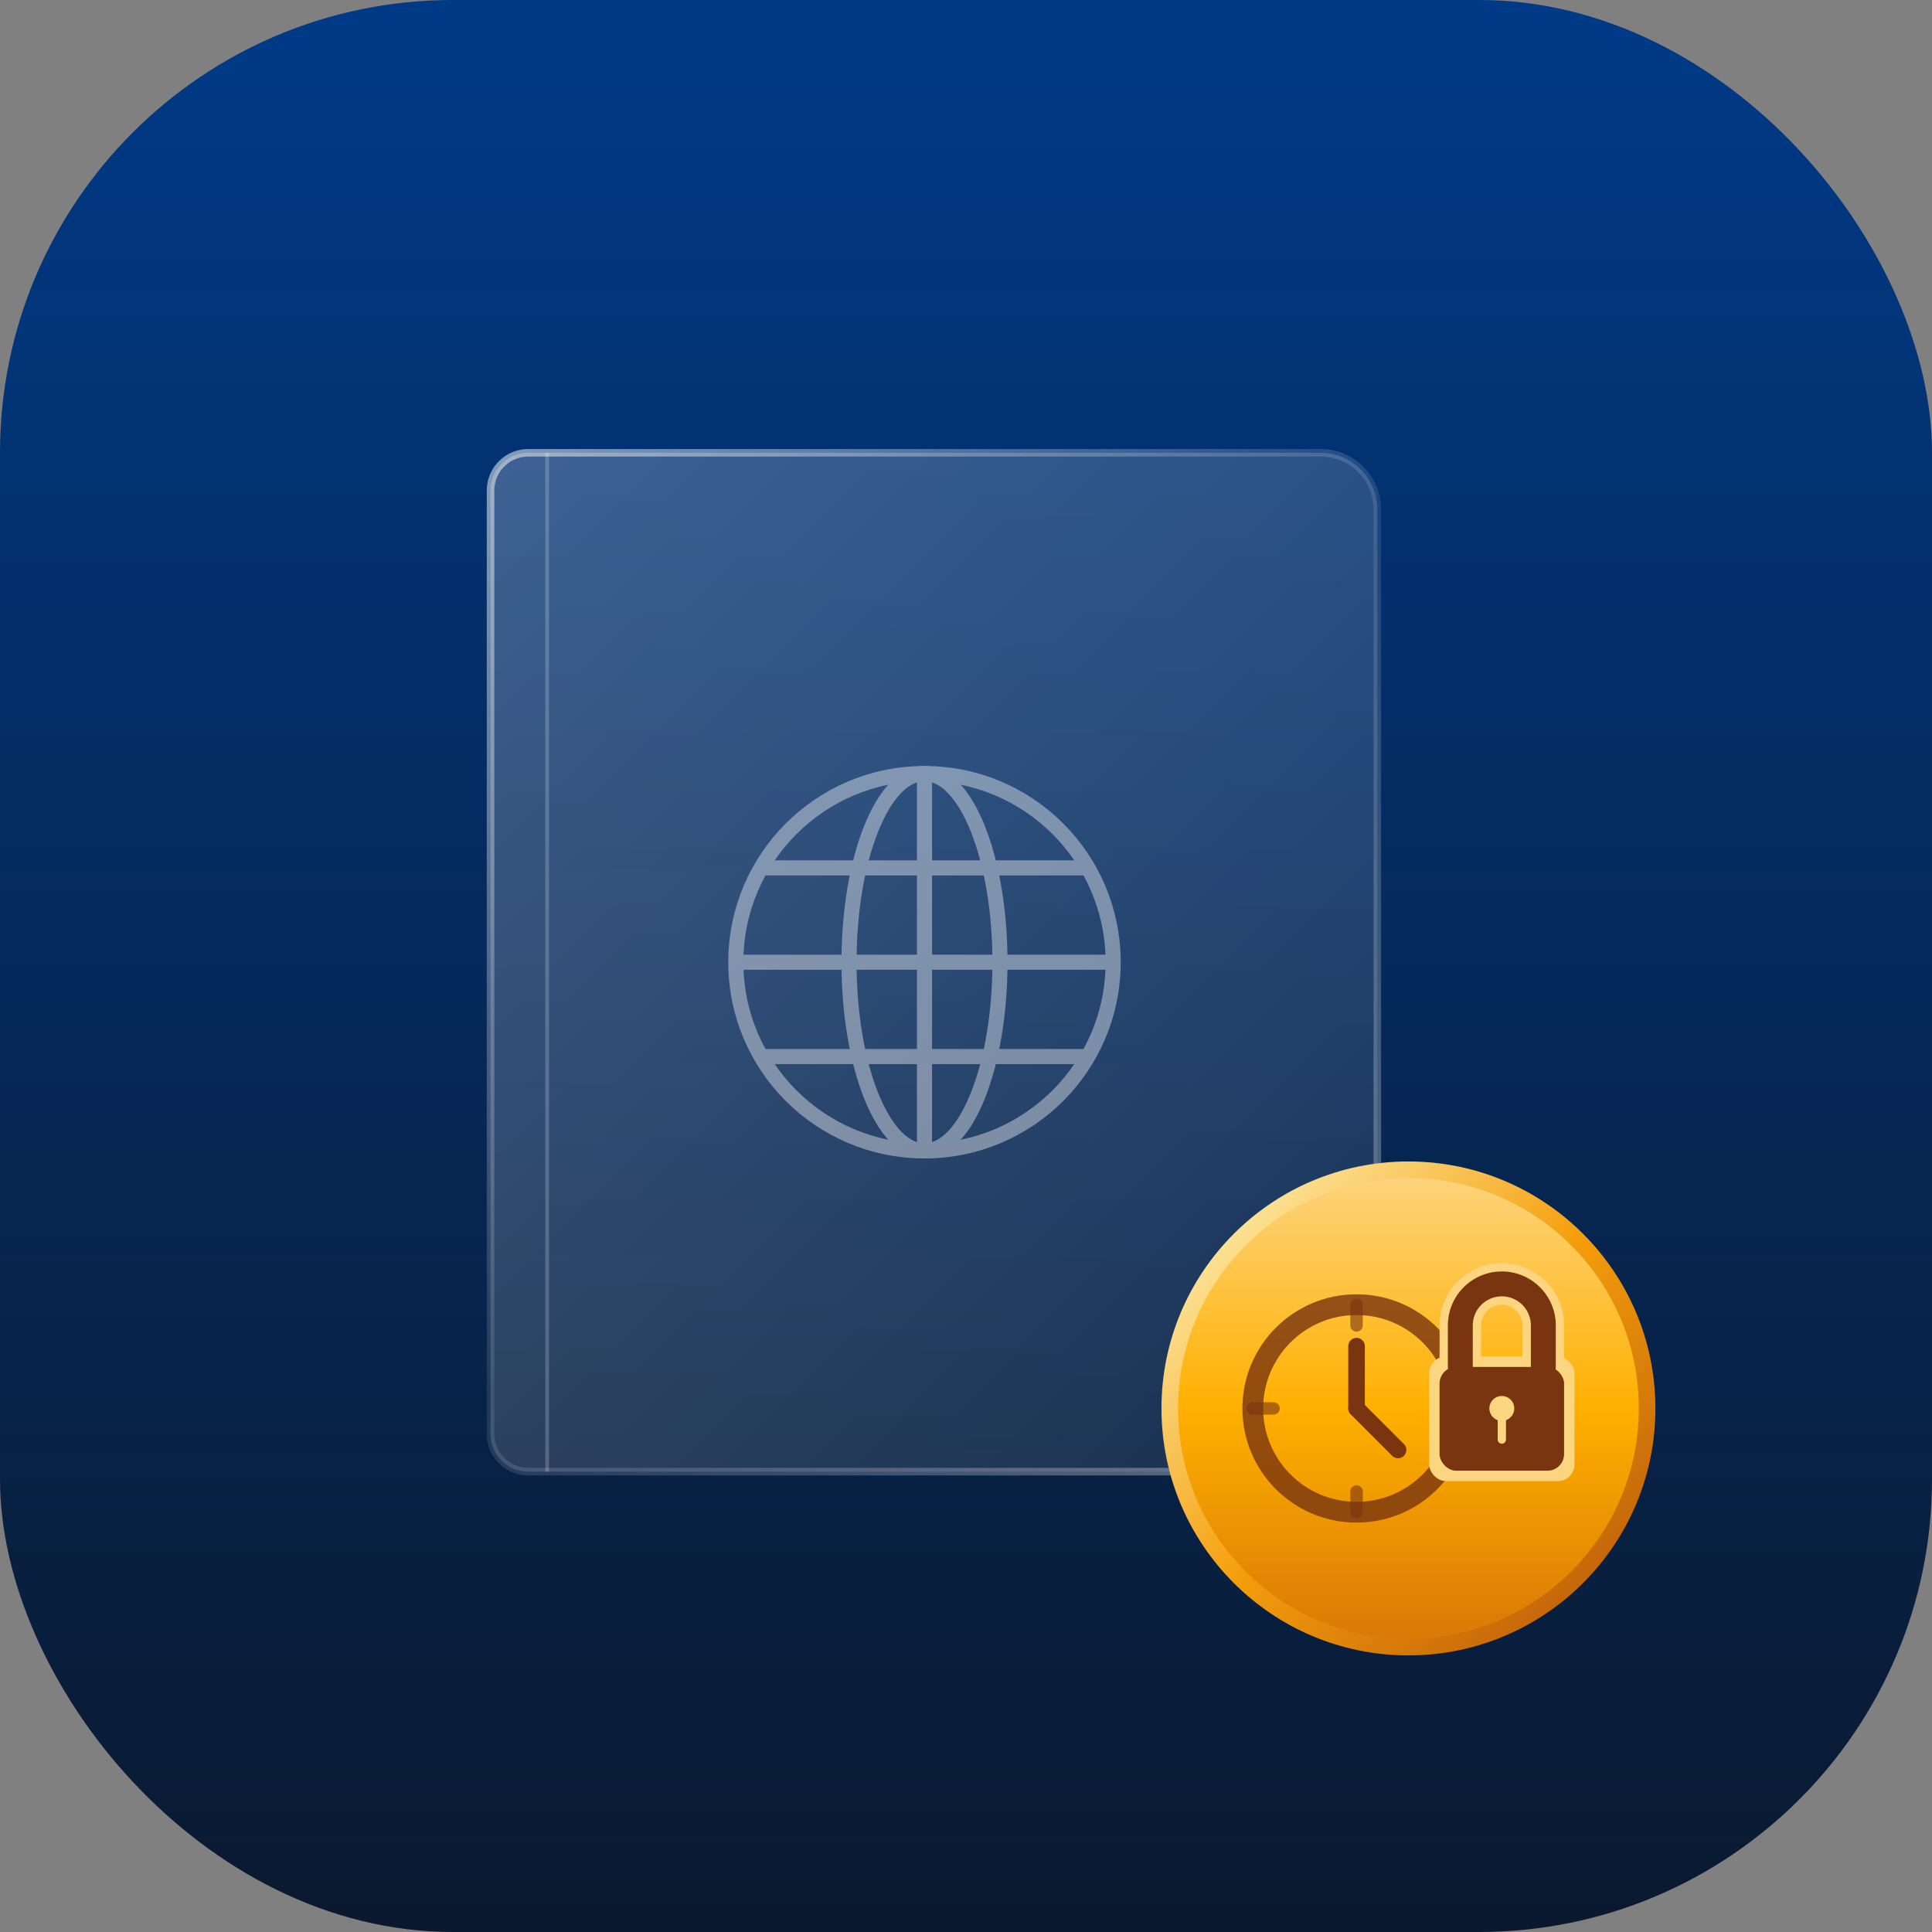 <svg width="1024" height="1024" viewBox="0 0 1024 1024" fill="none" xmlns="http://www.w3.org/2000/svg">
    <rect x="0" y="0" width="1024" height="1024" fill="#808080" stroke="none"/>
    <!-- Definitions for Gradients and Filters -->
    <defs>
        <!-- Background Gradient -->
        <linearGradient id="bg_gradient" x1="512" y1="0" x2="512" y2="1024" gradientUnits="userSpaceOnUse">
            <stop offset="0%" stop-color="#003A87" />
            <stop offset="100%" stop-color="#0A192F" />
        </linearGradient>

        <!-- Glass Passport Gradient -->
        <linearGradient id="glass_gradient" x1="200" y1="200" x2="800" y2="800" gradientUnits="userSpaceOnUse">
            <stop offset="0%" stop-color="#FFFFFF" stop-opacity="0.25" />
            <stop offset="100%" stop-color="#FFFFFF" stop-opacity="0.05" />
        </linearGradient>
        
        <!-- Glass Border Gradient -->
        <linearGradient id="glass_border" x1="200" y1="200" x2="800" y2="800" gradientUnits="userSpaceOnUse">
            <stop offset="0%" stop-color="#FFFFFF" stop-opacity="0.6" />
            <stop offset="50%" stop-color="#FFFFFF" stop-opacity="0.1" />
            <stop offset="100%" stop-color="#FFFFFF" stop-opacity="0.4" />
        </linearGradient>

        <!-- Gold Metal Gradients for Shield/Lock -->
        <linearGradient id="gold_face" x1="0%" y1="0%" x2="0%" y2="100%">
            <stop offset="0%" stop-color="#FCD580" />
            <stop offset="50%" stop-color="#FFB000" />
            <stop offset="100%" stop-color="#D97706" />
        </linearGradient>
        
        <linearGradient id="gold_rim" x1="0%" y1="0%" x2="100%" y2="100%">
            <stop offset="0%" stop-color="#FFF9C4" />
            <stop offset="50%" stop-color="#F59E0B" />
            <stop offset="100%" stop-color="#B45309" />
        </linearGradient>

        <!-- Filters Removed for Crispness -->
    </defs>

    <!-- 1. Background (Rounded Square) -->
    <rect width="1024" height="1024" rx="240" fill="url(#bg_gradient)" />

    <!-- 2. Glass Passport Booklet -->
    <g>
        <!-- Passport Shape -->
        <path d="M 280,240 h 420 a 30,30 0 0 1 30,30 v 480 a 30,30 0 0 1 -30,30 h -420 a 20,20 0 0 1 -20,-20 v -500 a 20,20 0 0 1 20,-20 z" 
              fill="url(#glass_gradient)" 
              stroke="url(#glass_border)" 
              stroke-width="4" />
        
        <!-- Spine Detail (Left Edge) -->
        <path d="M 290,240 v 540" stroke="#FFFFFF" stroke-opacity="0.2" stroke-width="2"/>
        
        <!-- Globe Symbol (Etched) -->
        <g opacity="0.4" stroke="#FFFFFF" stroke-width="8" fill="none">
             <circle cx="490" cy="510" r="100" />
             <ellipse cx="490" cy="510" rx="40" ry="100" />
             <path d="M 390,510 h 200" />
             <path d="M 490,410 v 200" />
             <path d="M 405,460 h 170" />
             <path d="M 405,560 h 170" />
        </g>
        

    </g>

    <!-- 3. Gold Shield Badge -->
    <g transform="translate(620, 620) scale(1.1)">
        <!-- Circle Body (Replacing Shield) -->
        <circle cx="115" cy="115" r="115"
              fill="url(#gold_face)" 
              stroke="url(#gold_rim)" 
              stroke-width="8" />
              
        <!-- Overlapping Icons Group -->
        <g transform="translate(30, 45)">
            <!-- 1. Timer (Back/Left) -->
            <g transform="translate(0, 10)">
                <circle cx="60" cy="60" r="50" stroke="#78350F" stroke-width="10" fill="none" opacity="0.8"/>
                <path d="M 60,60 v -30" stroke="#78350F" stroke-width="8" stroke-linecap="round" />
                <path d="M 60,60 l 20 20" stroke="#78350F" stroke-width="8" stroke-linecap="round" />
                <!-- Tick marks -->
                <path d="M 60,10 v 10 M 110,60 h -10 M 60,110 v -10 M 10,60 h 10" stroke="#78350F" stroke-width="6" stroke-linecap="round" opacity="0.6"/>
            </g>

            <!-- 2. Lock (Front/Right) -->
            <g transform="translate(80, 0)">
                 <!-- White stroke for separation/mask effect -->
                 <path d="M 30,50 v -20 a 20,20 0 0 1 40,0 v 20" stroke="#FCD580" stroke-width="20" stroke-linecap="round" fill="none"/>
                 <rect x="15" y="45" width="70" height="60" rx="8" fill="#FCD580" /> <!-- Mask backing -->
                 
                 <!-- Actual Lock -->
                 <path d="M 30,50 v -20 a 20,20 0 0 1 40,0 v 20" stroke="#78350F" stroke-width="12" stroke-linecap="round" fill="none"/>
                 <rect x="20" y="50" width="60" height="50" rx="8" fill="#78350F" />
                 <!-- Keyhole -->
                 <circle cx="50" cy="70" r="6" fill="#FCD580" />
                 <path d="M 50,70 v 15" stroke="#FCD580" stroke-width="4" stroke-linecap="round"/>
            </g>
        </g>
    </g>

</svg>
